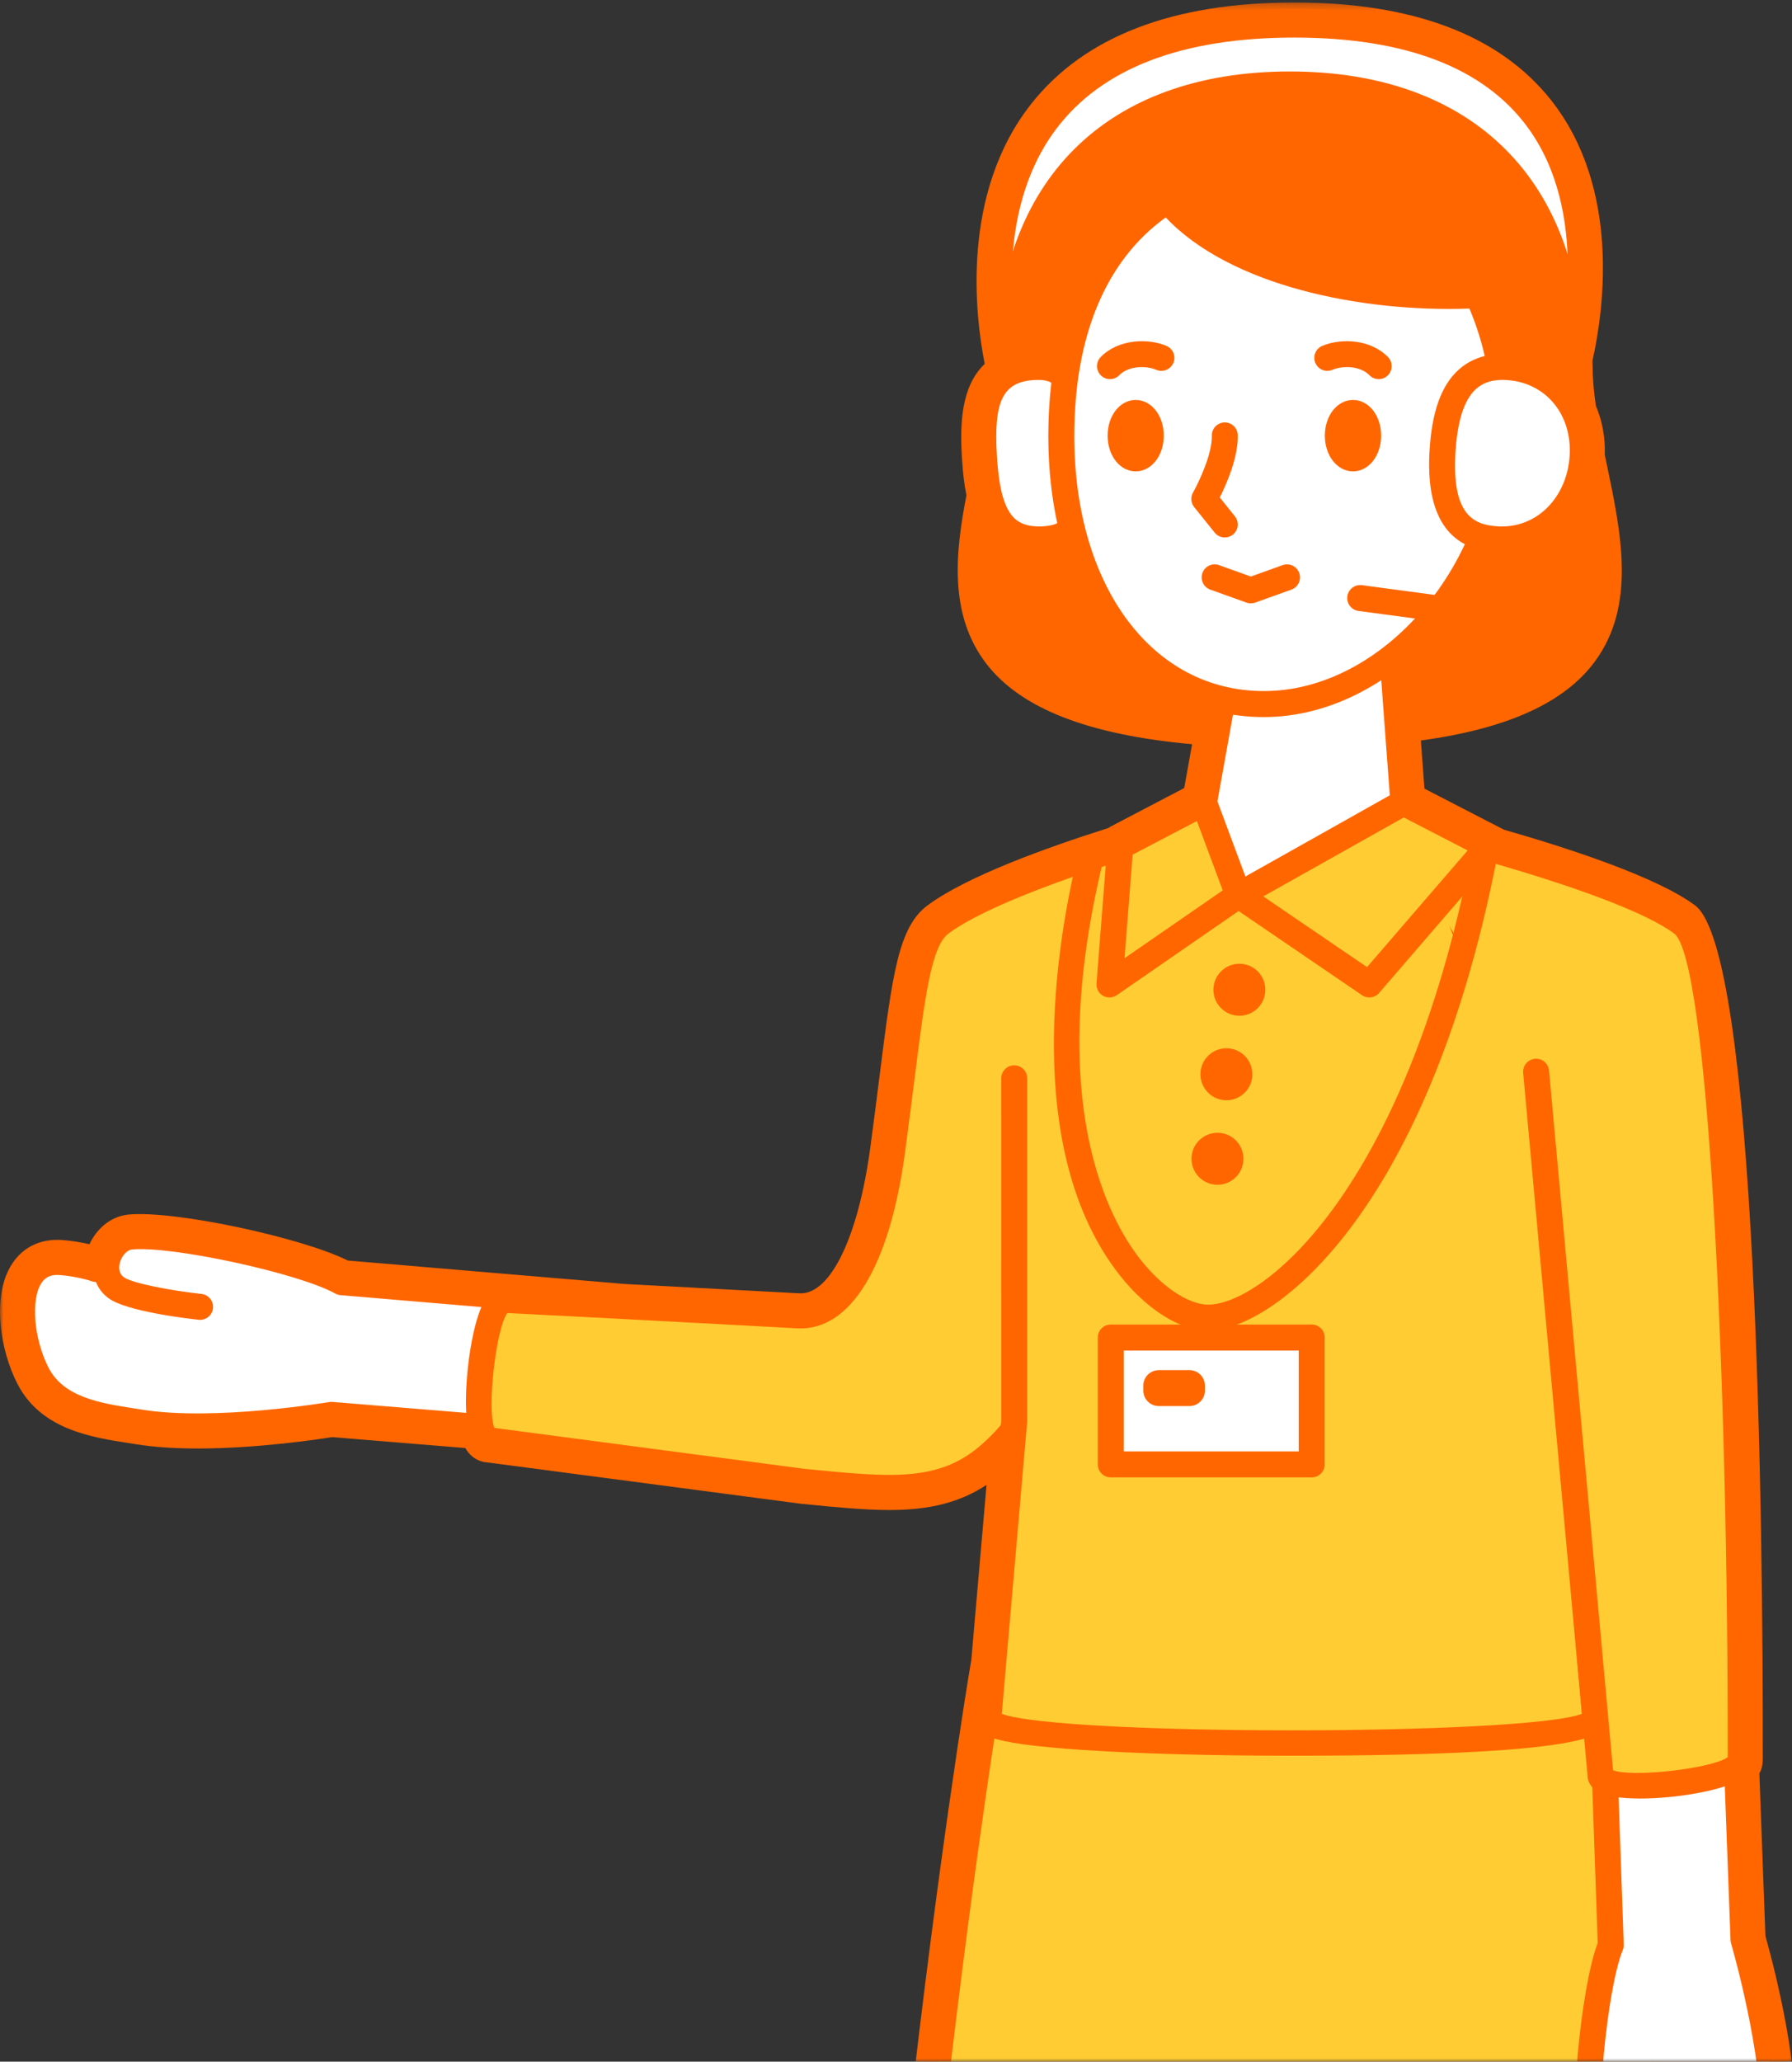 <?xml version="1.0" encoding="UTF-8"?>
<svg width="267px" height="307px" viewBox="0 0 267 307" version="1.1" xmlns="http://www.w3.org/2000/svg" xmlns:xlink="http://www.w3.org/1999/xlink">
    <rect x="0" y="0" width="267" height="307" fill="#333333" stroke="none"/>
    <!-- Generator: Sketch 43 (38999) - http://www.bohemiancoding.com/sketch -->
    <title>Page 1</title>
    <desc>Created with Sketch.</desc>
    <defs>
        <rect id="path-1" x="0" y="0" width="313" height="347"></rect>
        <polygon id="path-3" points="267.596 0.25 0 0.25 0 623.369 267.596 623.369 267.596 0.25"></polygon>
        <polygon id="path-5" points="0 623.489 267.596 623.489 267.596 0.369 0 0.369"></polygon>
    </defs>
    <g id="Page-2" stroke="none" stroke-width="1" fill="none" fill-rule="evenodd">
        <g id="Desktop-HD-Copy" transform="translate(-938, -5358)">
            <g id="Page-1" transform="translate(925, 5318)">
                <mask id="mask-2" fill="white">
                    <use xlink:href="#path-1"></use>
                </mask>
                <g id="Mask"></g>
                <g mask="url(#mask-2)">
                    <g transform="translate(13, 40)">
                        <path d="M185.613,579.069 C187.392,580.625 189.024,583.777 189.904,587.279 L203.449,576.856 L200.847,470.091 C198.238,470.124 195.614,470.138 192.988,470.138 C190.792,470.138 188.593,470.13 186.406,470.107 L185.613,579.069 Z M177.838,621.166 C172.22,621.166 167.336,620.147 163.318,618.136 C160.668,616.808 159.185,614.44 159.164,611.62 C150.381,614.862 141.722,616.57 134.026,616.57 C123.712,616.57 117.371,613.59 115.66,610.638 C112.558,605.279 116.309,598.486 121.414,594.814 C131.851,587.302 139.446,586.932 139.765,586.919 L140.173,586.903 L158.973,574.866 L156.422,469.025 C128.592,467.108 128.594,463.827 128.594,462.415 C128.594,358.518 146.533,250.404 146.715,249.325 L146.85,248.518 L146.935,248.518 L149.789,215.752 C149.18,216.374 148.542,216.972 147.875,217.541 C143.723,221.086 139.276,222.532 132.531,222.532 C128.815,222.532 124.51,222.102 119.527,221.607 C119.527,221.607 72.817,215.45 72.811,215.45 C71.974,215.45 71.305,214.767 70.893,213.421 L49.411,211.662 C48.228,211.855 38.641,213.373 29.465,213.373 C26.104,213.373 23.144,213.17 20.669,212.769 L19.476,212.581 C14.197,211.764 7.624,210.742 4.673,205.029 C2.328,200.486 1.295,193.491 3.631,189.65 C4.706,187.883 6.394,186.946 8.516,186.946 C8.701,186.946 8.891,186.953 9.086,186.967 C12.139,187.193 14.533,188.016 14.634,188.051 L14.905,188.148 C15.015,187.104 15.419,186.061 16.076,185.174 C16.941,184.009 18.113,183.294 19.373,183.171 C19.839,183.126 20.371,183.103 20.957,183.103 C28.725,183.103 45.488,186.93 51.179,189.983 L92.914,193.512 C99.343,193.851 107.859,194.304 118.926,194.904 L119.26,194.912 C125.212,194.91 129.959,186.069 131.963,171.261 C132.493,167.338 132.939,163.803 133.339,160.627 C135.132,146.442 136.029,139.324 139.589,136.679 C145.477,132.306 158.623,127.784 166.216,125.396 L166.471,125.187 L178.528,118.876 L180.353,108.705 C164.112,107.576 153.784,103.881 148.803,97.418 C143.623,90.701 144.737,82.041 146.367,73.725 C146.013,72.178 145.781,70.364 145.64,68.043 C145.315,62.765 145.551,57.571 149.285,55.101 C147.902,49.03 144.851,30.36 155.475,16.899 C162.917,7.473 175.488,2.691 192.837,2.691 C209.829,2.691 222.085,7.281 229.262,16.33 C239.192,28.848 236.572,46.403 234.938,53.508 L234.949,53.812 C234.961,54.026 234.969,54.241 234.969,54.46 C234.969,56.408 235.149,58.568 235.52,61.065 C236.465,63.141 236.899,65.501 236.775,67.903 L237.14,69.667 C239.182,79.432 241.294,89.529 235.818,97.049 C231.461,103.031 222.757,106.693 209.225,108.233 L210.018,118.903 L223.214,125.716 C231.821,128.176 245.594,132.538 251.169,136.679 C260.192,143.385 260.341,249.98 260.327,262.112 C260.325,262.577 260.145,263.01 259.792,263.407 L260.733,288.663 C261.211,290.311 265.693,306.081 265.245,317.106 L265.198,318.322 C265.011,323.665 264.777,330.315 259.461,333.925 C256.868,335.689 253.445,336.973 250.316,337.381 C254.826,382.734 257.111,424.798 257.111,462.415 C257.111,463.784 257.11,466.972 230.916,468.908 L230.088,581.005 C233.594,584.091 237.247,594.434 233.431,601.82 C231.208,606.123 227.068,607.262 221.829,608.706 C218.677,609.575 215.104,610.559 211.109,612.407 C198.542,618.219 187.346,621.166 177.838,621.166 Z" id="Fill-1" stroke="none" fill="#FF6600" fill-rule="evenodd"></path>
                        <g id="Group-5" stroke="none" stroke-width="1" fill="none" fill-rule="evenodd" transform="translate(0, 0.119)">
                            <mask id="mask-4" fill="white">
                                <use xlink:href="#path-3"></use>
                            </mask>
                            <g id="Clip-4"></g>
                            <path d="M187.941,577.991 C189.148,579.321 190.241,581.174 191.097,583.313 L201.1,575.614 L198.583,472.318 C195.299,472.349 191.994,472.351 188.709,472.33 L187.941,577.991 Z M188.516,591.159 L187.653,587.727 C186.89,584.684 185.488,581.925 184.088,580.698 L183.285,579.999 L184.103,467.641 L186.431,467.664 C191.211,467.713 196.042,467.707 200.818,467.649 L203.111,467.62 L205.797,577.862 L188.516,591.159 Z M72.823,213.008 C72.842,213.008 72.867,213.01 72.95,213.02 C72.91,213.014 72.867,213.01 72.823,213.008 L72.823,213.008 Z M161.461,608.178 L161.485,611.485 C161.498,613.438 162.519,615.018 164.356,615.939 C168.048,617.788 172.584,618.723 177.836,618.723 C187.007,618.723 197.875,615.85 210.136,610.178 C214.288,608.258 217.949,607.247 221.176,606.355 C226.733,604.825 229.692,603.882 231.372,600.632 C234.611,594.361 231.482,585.206 228.557,582.63 L227.76,581.929 L228.611,466.631 L230.746,466.474 C250.524,465.01 254.145,462.89 254.787,462.277 C254.783,424.638 252.504,382.7 248.006,337.492 L247.784,335.25 L250.017,334.96 C252.823,334.592 255.864,333.444 258.16,331.884 C262.499,328.937 262.7,323.195 262.88,318.129 L262.924,316.9 C263.357,306.273 259.003,290.91 258.504,289.193 L258.413,288.631 L257.438,262.442 L258.005,261.803 C258.075,194.071 254.617,142.19 249.785,138.424 C245.809,135.472 236.147,131.708 222.578,127.833 L222.15,127.662 L207.802,120.254 L206.747,106.057 L208.963,105.806 C221.816,104.344 229.986,100.991 233.942,95.561 C238.811,88.876 236.808,79.291 234.87,70.024 L234.443,67.964 L234.458,67.664 C234.563,65.637 234.199,63.647 233.408,61.91 L233.225,61.287 C232.838,58.677 232.648,56.405 232.648,54.341 C232.648,54.165 232.641,53.989 232.631,53.814 L232.608,53.168 L232.676,52.868 C234.211,46.198 236.769,29.412 227.447,17.657 C220.731,9.191 209.088,4.897 192.838,4.897 C176.233,4.897 164.277,9.379 157.294,18.222 C147.214,30.995 150.347,49.193 151.547,54.465 L151.903,56.033 L150.565,56.92 C147.796,58.751 147.676,63.223 147.955,67.78 C148.09,69.977 148.305,71.664 148.629,73.086 L148.74,73.569 L148.645,74.053 C147.123,81.814 146.023,89.894 150.64,95.88 C155.194,101.791 164.967,105.188 180.514,106.268 L183.096,106.448 L180.611,120.288 L166.911,127.494 C159.646,129.778 146.616,134.231 140.972,138.426 C138.209,140.478 137.242,148.125 135.643,160.792 C135.241,163.982 134.794,167.525 134.262,171.453 C132.056,187.761 126.587,197.116 119.259,197.118 L118.858,197.106 C107.734,196.504 99.22,196.051 92.79,195.712 L50.506,192.137 L50.083,191.91 C44.672,189.01 28.34,185.307 20.957,185.307 C20.454,185.307 19.998,185.324 19.598,185.363 C19.002,185.423 18.411,185.806 17.941,186.439 C17.538,186.981 17.279,187.634 17.212,188.276 L16.896,191.227 L13.841,190.116 C13.791,190.098 11.616,189.366 8.914,189.163 C8.788,189.155 8.649,189.151 8.516,189.151 C7.212,189.151 6.263,189.67 5.611,190.741 C3.788,193.742 4.718,199.938 6.735,203.843 C9.144,208.511 14.824,209.392 19.83,210.168 L21.029,210.356 C23.388,210.737 26.225,210.931 29.465,210.931 C38.558,210.931 47.99,209.421 49.036,209.248 L49.319,209.204 L72.651,211.115 L73.111,212.623 C73.173,212.824 73.233,212.965 73.277,213.058 C74.89,213.262 82.458,214.259 119.829,219.186 C124.713,219.669 128.942,220.09 132.531,220.09 C138.752,220.09 142.631,218.845 146.371,215.654 C146.984,215.13 147.572,214.58 148.131,214.009 L152.663,209.372 L149.063,250.722 L148.819,250.722 C146.905,262.529 130.917,364.212 130.915,462.282 C131.568,462.914 135.351,465.126 156.581,466.588 L158.69,466.733 L161.322,575.999 L140.891,589.082 L139.85,589.121 C139.568,589.133 132.611,589.496 122.768,596.582 C118.433,599.701 115.339,605.332 117.667,609.353 C118.779,611.272 124.054,614.127 134.026,614.127 C141.428,614.127 149.846,612.466 158.362,609.322 L161.461,608.178 Z M177.836,623.369 C171.857,623.369 166.622,622.268 162.279,620.094 C159.851,618.876 158.147,616.952 157.352,614.604 C149.217,617.337 141.204,618.774 134.026,618.774 C124.145,618.774 116.147,615.992 113.653,611.684 C109.865,605.143 114.126,597.076 120.061,592.807 C130.211,585.503 137.866,584.601 139.448,584.49 L156.621,573.496 L154.152,471.072 C128.417,469.143 126.272,465.953 126.272,462.296 C126.272,358.124 144.244,249.901 144.426,248.821 L144.721,247.061 L146.992,220.992 C143.037,223.596 138.545,224.736 132.531,224.736 C128.714,224.736 124.377,224.306 119.353,223.807 C119.228,223.791 75.095,217.974 72.62,217.648 C71.817,217.606 70.357,217.265 69.327,215.505 L49.504,213.881 C47.542,214.193 38.362,215.577 29.465,215.577 C25.977,215.577 22.893,215.364 20.3,214.944 L19.116,214.758 C13.627,213.908 6.106,212.741 2.612,205.979 C0.008,200.932 -1.215,193.031 1.647,188.323 C3.27,185.661 5.929,184.304 9.243,184.53 C10.832,184.647 12.25,184.908 13.327,185.16 C13.57,184.637 13.866,184.139 14.212,183.671 C15.475,181.971 17.225,180.93 19.145,180.74 C25.996,180.08 44.939,184.153 51.831,187.587 L93.107,191.08 C99.465,191.411 107.983,191.866 119.05,192.464 L119.326,192.472 C123.801,192.468 127.885,183.975 129.662,170.83 C130.194,166.915 130.636,163.388 131.037,160.217 C132.97,144.91 133.852,137.929 138.207,134.696 C143.996,130.394 155.929,126.092 165.091,123.196 L165.396,123.008 L176.446,117.226 L177.617,110.698 C162.14,109.306 152.1,105.378 146.966,98.72 C141.272,91.337 142.393,81.94 143.996,73.632 C143.673,72.07 143.459,70.283 143.325,68.067 C143.01,62.963 143.209,57.415 146.719,54.068 C145.298,46.922 143.097,28.717 153.655,15.34 C161.558,5.327 174.744,0.249 192.838,0.249 C210.573,0.249 223.44,5.135 231.08,14.767 C241.514,27.921 238.956,46.084 237.268,53.607 C237.28,53.828 237.291,54.083 237.291,54.341 C237.291,56.095 237.448,58.046 237.771,60.296 C238.734,62.541 239.194,65.05 239.105,67.594 L239.413,69.075 C241.559,79.336 243.775,89.945 237.693,98.298 C233.18,104.493 224.666,108.379 211.703,110.146 L212.234,117.315 L224.074,123.427 C234.014,126.276 246.935,130.522 252.552,134.696 C261.782,141.555 262.686,226.006 262.648,261.995 C262.644,262.688 262.47,263.356 262.139,263.964 L263.04,288.174 C263.831,290.949 268.006,306.175 267.563,317.082 L267.517,318.29 C267.322,323.85 267.053,331.458 260.764,335.729 C258.5,337.268 255.654,338.487 252.836,339.157 C257.212,383.765 259.432,425.184 259.432,462.296 C259.432,465.868 257.417,468.989 233.219,470.94 L232.416,579.929 C236.452,584.391 239.546,594.919 235.493,602.767 C232.801,607.975 228.002,609.297 222.444,610.827 C219.354,611.678 215.889,612.635 212.082,614.396 C199.205,620.351 187.684,623.369 177.836,623.369 L177.836,623.369 Z" id="Fill-3" fill="#FF6600" mask="url(#mask-4)"></path>
                        </g>
                        <path d="M204.427,577.324 L189.282,588.978 C188.515,584.773 186.592,581.097 184.819,579.666 C184.759,579.709 184.701,579.757 184.641,579.802 L185.448,469.128 C190.876,469.19 196.377,469.186 201.789,469.113 L204.427,577.324 Z M259.771,288.821 L258.81,263.013 C259.162,262.723 259.357,262.423 259.359,262.111 C259.359,262.111 259.487,144.066 250.594,137.457 C245.29,133.517 232.137,129.219 221.561,126.255 L221.741,126.046 L209.095,119.516 L208.192,107.372 C244.559,103.555 239.454,85.69 235.803,67.976 C235.948,65.56 235.5,63.299 234.583,61.345 C234.231,59.003 234.003,56.695 234.003,54.459 C234.003,54.107 233.974,53.766 233.966,53.416 C236.546,42.307 241.997,3.66 192.838,3.66 C140.284,3.66 148.551,47.835 150.324,55.299 C150.322,55.402 150.32,55.505 150.316,55.609 C146.644,57.586 146.261,62.381 146.606,67.984 C146.731,70.055 146.946,71.997 147.356,73.706 C144.105,90.204 143.664,105.483 181.497,107.81 L179.397,119.516 L166.919,126.046 L166.906,126.195 C157.409,129.161 145.505,133.488 140.166,137.457 C136.198,140.405 135.767,150.336 132.921,171.39 C130.713,187.715 125.374,196.224 118.873,195.869 C107.808,195.269 99.292,194.816 92.831,194.476 L50.894,190.929 C45.11,187.706 25.887,183.499 19.469,184.134 C17.164,184.362 15.449,187.189 15.917,189.545 L14.318,188.966 C14.318,188.966 11.978,188.153 9.014,187.932 C1.834,187.398 2.296,198.318 5.533,204.585 C8.474,210.279 15.482,210.952 20.825,211.814 C32.044,213.626 49.372,210.687 49.372,210.687 L71.659,212.515 C71.915,213.736 72.332,214.493 72.951,214.489 L119.625,220.646 C132.921,221.966 140.348,222.692 147.25,216.803 C148.7,215.566 149.935,214.261 151.007,212.904 L147.822,249.485 L147.667,249.485 C147.667,249.485 129.56,357.396 129.56,462.416 C129.56,465.144 141.18,467.043 157.369,468.12 L159.952,575.388 L139.319,588.599 C139.445,588.358 139.596,588.118 139.801,587.886 C139.801,587.886 132.298,588.173 121.978,595.599 C117.563,598.776 113.58,605.112 116.496,610.151 C119.213,614.842 135.926,619.606 160.257,610.173 C159.703,613.258 160.996,615.891 163.75,617.27 C169.116,619.955 183.145,624.274 210.702,611.528 C221.451,606.558 229.308,607.693 232.574,601.376 C236.267,594.226 232.52,584.206 229.294,581.602 C229.236,581.643 229.176,581.695 229.116,581.74 L229.954,468.007 C245.294,466.916 256.144,465.051 256.144,462.416 C256.144,418.184 252.955,373.474 249.26,336.517 C252.53,336.283 256.244,334.943 258.92,333.123 C264.219,329.524 264.054,322.478 264.277,317.065 C264.741,305.699 259.771,288.821 259.771,288.821 L259.771,288.821 Z" id="Fill-6" stroke="none" fill="#FF6600" fill-rule="evenodd"></path>
                        <path d="M186.971,578.494 C188.413,579.977 189.726,582.329 190.637,585.003 L202.077,576.2 L199.524,471.462 C195.655,471.499 191.712,471.509 187.75,471.474 L186.971,578.494 Z M187.683,593.137 L187,589.395 C186.501,586.654 185.478,584.267 184.476,582.774 L182.467,584.22 L182.32,579.785 L183.144,466.781 L185.474,466.806 C190.96,466.866 196.438,466.86 201.756,466.789 L204.053,466.758 L206.776,578.447 L187.683,593.137 Z M163.273,606.513 L162.541,610.584 C162.171,612.646 162.968,614.28 164.788,615.191 C170.606,618.105 184.188,621.234 209.731,609.42 C213.971,607.457 217.682,606.435 220.956,605.533 C226.209,604.087 229.019,603.196 230.514,600.308 C233.244,595.021 231.108,587.941 228.979,584.743 L226.892,586.309 L226.795,581.723 L227.65,465.844 L229.791,465.689 C248.358,464.369 252.829,462.472 253.823,461.85 C253.801,424.219 251.487,382.13 246.95,336.748 L246.712,334.371 L249.093,334.201 C251.885,333.999 255.232,332.824 257.617,331.202 C261.55,328.53 261.743,323.046 261.913,318.206 L261.958,316.969 C262.402,306.128 257.593,289.643 257.545,289.477 L257.452,288.907 L256.449,261.95 L257.04,261.462 C257.079,204.735 254.165,143.68 249.199,139.312 C245.162,136.315 235.12,132.467 220.936,128.492 L217.434,127.511 L218.072,126.763 L206.878,120.985 L205.71,105.296 L207.952,105.062 C221.037,103.687 229.284,100.433 233.163,95.109 C237.777,88.771 235.907,79.819 233.923,70.343 L233.469,68.145 L233.486,67.838 C233.604,65.886 233.258,63.981 232.482,62.334 L232.337,62.026 L232.289,61.689 C231.881,58.973 231.682,56.607 231.682,54.46 C231.682,54.294 231.674,54.131 231.666,53.967 L231.641,53.173 L231.707,52.89 C233.229,46.333 235.787,29.847 226.689,18.378 C220.165,10.155 208.775,5.983 192.838,5.983 C176.542,5.983 164.842,10.342 158.054,18.942 C147.829,31.895 151.7,51.053 152.582,54.762 L152.648,55.047 L152.586,57.023 L151.414,57.655 C149.272,58.81 148.548,61.761 148.92,67.843 C149.059,70.072 149.277,71.764 149.614,73.165 L149.732,73.659 L149.633,74.156 C147.796,83.476 147.452,90.279 151.404,95.409 C155.885,101.217 165.774,104.516 181.638,105.489 L184.242,105.65 L181.479,121.047 L169.119,127.517 L169.092,127.799 L167.595,128.413 C155.135,132.304 145.642,136.281 141.548,139.322 C139.116,141.13 138.17,148.624 136.6,161.039 C136.2,164.224 135.751,167.77 135.219,171.702 C132.884,188.975 126.974,198.641 118.746,198.19 C107.684,197.59 99.17,197.137 92.709,196.796 L50.201,193.203 L49.764,192.961 C44.361,189.946 25.536,185.862 19.697,186.446 C19.379,186.477 19.014,186.737 18.714,187.137 C18.279,187.724 18.072,188.495 18.192,189.093 L18.991,193.131 L13.526,191.149 C13.526,191.149 11.432,190.442 8.843,190.248 C7.429,190.158 6.872,190.702 6.505,191.259 C4.966,193.592 5.486,199.433 7.594,203.519 C9.777,207.745 15.197,208.588 19.981,209.331 L21.195,209.521 C31.906,211.246 48.816,208.425 48.986,208.396 L49.272,208.349 L73.575,210.34 L73.931,212.039 C73.95,212.13 73.97,212.212 73.987,212.283 L119.928,218.343 C132.986,219.638 139.58,220.294 145.745,215.036 C147.03,213.937 148.158,212.767 149.187,211.462 L153.992,205.37 L149.948,251.809 L149.641,251.809 C147.237,266.813 131.942,366.06 131.882,461.85 C132.905,462.491 137.602,464.477 157.523,465.801 L159.636,465.941 L162.303,576.639 L133.259,595.236 L135.345,591.217 C132.392,592.166 128.194,593.987 123.333,597.487 C119.966,599.909 116.242,605.078 118.505,608.987 C120.444,612.334 135.958,617.102 159.42,608.005 L163.273,606.513 Z M177.826,622.488 C170.687,622.488 165.774,620.881 162.711,619.348 C160.212,618.095 158.573,615.985 158.02,613.469 C135.324,621.373 118.023,617.414 114.49,611.316 C110.986,605.268 115.037,597.733 120.624,593.712 C131.389,585.965 139.379,585.578 139.713,585.564 L139.754,585.562 L157.602,574.136 L155.102,470.291 C129.436,468.434 127.239,465.387 127.239,462.415 C127.239,358.406 145.197,250.181 145.379,249.101 L145.681,247.297 L148.14,219.08 C140.649,225.07 132.561,224.267 119.396,222.958 L72.757,216.808 C71.93,216.757 70.738,216.364 69.944,214.705 L49.47,213.027 C47.051,213.418 31.25,215.847 20.455,214.107 L19.267,213.921 C13.981,213.1 6.739,211.977 3.471,205.653 C0.876,200.625 -0.149,192.908 2.634,188.696 C4.082,186.502 6.414,185.409 9.187,185.618 C11.138,185.761 12.844,186.139 13.913,186.425 C14.16,185.697 14.522,184.996 14.99,184.367 C16.086,182.888 17.597,181.986 19.242,181.823 C25.933,181.157 44.804,185.186 51.564,188.655 L93.026,192.161 C99.415,192.496 107.933,192.951 118.998,193.549 C124.255,193.805 128.707,185.227 130.619,171.079 C131.151,167.161 131.596,163.629 131.996,160.454 C133.895,145.436 134.759,138.58 138.783,135.591 C144.754,131.154 157.809,126.628 165.524,124.194 L165.843,123.987 L177.314,117.984 L178.757,109.944 C162.966,108.661 152.803,104.825 147.732,98.247 C142.272,91.164 143.397,81.927 144.985,73.742 C144.65,72.186 144.428,70.383 144.288,68.126 C143.977,63.036 144.192,57.558 147.775,54.54 C146.305,47.549 143.888,29.396 154.413,16.061 C162.123,6.29 175.054,1.336 192.838,1.336 C210.262,1.336 222.874,6.099 230.324,15.49 C240.536,28.362 237.976,46.227 236.298,53.636 L236.301,53.748 C236.313,53.982 236.323,54.22 236.323,54.46 C236.323,56.292 236.489,58.332 236.829,60.68 C237.788,62.858 238.239,65.305 238.135,67.795 L238.467,69.388 C240.569,79.445 242.743,89.841 236.912,97.846 C232.463,103.954 223.868,107.751 210.672,109.423 L211.312,118.046 L223.715,124.45 C233.894,127.358 246.494,131.52 251.976,135.591 C261.099,142.373 261.71,234.148 261.681,262.112 C261.677,262.585 261.569,263.2 261.163,263.835 L262.08,288.449 C262.756,290.807 267.041,306.224 266.597,317.16 L266.55,318.369 C266.365,323.719 266.105,331.051 260.223,335.047 C257.818,336.682 254.745,337.927 251.79,338.512 C256.22,383.426 258.465,425.102 258.465,462.415 C258.465,465.312 256.398,468.289 232.258,470.165 L231.446,580.426 C235.447,584.499 238.475,595.009 234.633,602.443 C232.138,607.272 227.528,608.542 222.187,610.013 C219.086,610.869 215.57,611.837 211.674,613.637 C197.1,620.38 186.002,622.486 177.826,622.488 L177.826,622.488 Z" id="Fill-8" stroke="none" fill="#FF6600" fill-rule="evenodd"></path>
                        <path d="M29.813,194.605 C29.813,194.605 19.758,193.511 17.337,191.768 C14.276,189.563 16.335,184.445 19.468,184.135 C25.888,183.5 45.11,187.707 50.892,190.93 L100.192,195.098 L97.053,214.593 L49.372,210.688 C49.372,210.688 32.042,213.625 20.825,211.815 C15.482,210.952 8.475,210.28 5.532,204.584 C2.296,198.318 1.834,187.397 9.014,187.933 C11.977,188.152 14.316,188.963 14.316,188.963" id="Fill-26" stroke="none" fill="#FFFFFF" fill-rule="evenodd"></path>
                        <path d="M49.373,208.752 C49.425,208.752 49.479,208.754 49.531,208.758 L95.429,212.517 L97.951,196.852 L50.73,192.858 C50.457,192.835 50.193,192.753 49.953,192.622 C44.507,189.584 25.501,185.478 19.659,186.061 C18.929,186.132 18.142,186.994 17.865,188.018 C17.718,188.564 17.6,189.576 18.466,190.198 C19.702,191.086 25.428,192.178 30.022,192.68 C31.084,192.796 31.85,193.752 31.735,194.815 C31.617,195.878 30.674,196.637 29.603,196.53 C27.839,196.337 18.905,195.282 16.21,193.342 C15.326,192.707 14.68,191.863 14.297,190.899 C14.096,190.897 13.889,190.864 13.686,190.794 C13.665,190.786 11.524,190.06 8.871,189.863 C7.632,189.774 6.785,190.134 6.182,191.046 C4.548,193.52 5.047,199.432 7.251,203.697 C9.525,208.099 15.048,208.955 19.921,209.712 L21.133,209.904 C31.906,211.646 48.88,208.808 49.05,208.779 C49.158,208.761 49.264,208.752 49.373,208.752 M97.056,216.53 C97.003,216.53 96.949,216.528 96.895,216.525 L49.454,212.637 C47.215,213.001 31.327,215.473 20.516,213.725 L19.327,213.539 C13.831,212.686 6.992,211.623 3.813,205.474 C1.27,200.547 0.253,193.003 2.954,188.91 C4.321,186.839 6.512,185.788 9.158,186.003 C11.316,186.161 13.166,186.609 14.164,186.893 C14.903,184.314 16.943,182.439 19.279,182.208 C25.987,181.542 44.811,185.579 51.453,189.032 L100.355,193.169 C100.892,193.216 101.383,193.481 101.716,193.905 C102.047,194.331 102.186,194.875 102.103,195.405 L98.964,214.902 C98.81,215.847 97.997,216.53 97.056,216.53" id="Fill-28" stroke="none" fill="#FF6600" fill-rule="evenodd"></path>
                        <path d="M229.641,174.54 L158.02,178.95 L155.387,202.392 C154.855,207.811 152.123,212.643 147.248,216.803 C140.348,222.693 132.919,221.967 119.623,220.644 L72.951,214.49 C69.705,214.511 71.899,193.59 75.146,193.566 C75.146,193.566 85.424,194.056 118.873,195.87 C125.374,196.223 130.713,187.716 132.919,171.39 C135.767,150.337 136.199,140.406 140.167,137.457 C149.058,130.848 176.166,123.236 180.024,122.593 L184.083,132.112 L211.671,126.353" id="Fill-30" stroke="none" fill="#FFCC33" fill-rule="evenodd"></path>
                        <path d="M72.941,212.554 L72.938,212.554 L72.941,212.554 Z M132.515,223.495 C128.732,223.495 124.455,223.071 119.433,222.572 L72.793,216.422 C71.915,216.373 70.524,215.876 69.879,213.394 C69.588,212.277 69.434,210.782 69.422,208.947 C69.399,205.706 69.828,201.707 70.542,198.51 C71.601,193.767 73.017,191.645 75.132,191.63 C75.339,191.638 85.905,192.143 118.977,193.938 C124.428,194.168 129.061,185.499 131.003,171.132 C131.534,167.212 131.979,163.679 132.379,160.506 C134.263,145.597 135.123,138.793 139.014,135.902 C148.189,129.082 175.768,121.34 179.707,120.684 C180.594,120.535 181.455,121.015 181.803,121.834 L185.239,129.893 L211.276,124.459 C212.311,124.23 213.345,124.912 213.564,125.959 C213.782,127.007 213.111,128.031 212.065,128.248 L184.479,134.007 C183.568,134.197 182.667,133.718 182.305,132.872 L178.867,124.811 C171.838,126.453 148.949,133.341 141.317,139.011 C138.753,140.918 137.798,148.474 136.218,160.992 C135.816,164.177 135.367,167.719 134.837,171.649 C132.53,188.705 126.665,198.235 118.766,197.802 C89.751,196.23 78.074,195.649 75.581,195.525 C73.879,197.883 72.543,209.81 73.653,212.629 L119.876,218.725 C132.642,219.993 139.706,220.692 145.993,215.332 C150.471,211.51 152.983,207.094 153.462,202.202 L156.098,178.735 C156.204,177.8 156.964,177.076 157.902,177.019 L229.522,172.608 C230.625,172.573 231.506,173.355 231.57,174.421 C231.636,175.488 230.824,176.406 229.76,176.472 L159.759,180.783 L157.309,202.607 C156.73,208.502 153.768,213.783 148.501,218.276 C143.784,222.305 138.842,223.495 132.515,223.495 L132.515,223.495 Z" id="Fill-32" stroke="none" fill="#FF6600" fill-rule="evenodd"></path>
                        <path d="M256.144,462.416 C256.144,471.424 129.56,471.424 129.56,462.416 C129.56,357.397 147.668,249.486 147.668,249.486 L238.132,249.486 C238.132,249.486 256.144,357.31 256.144,462.416" id="Fill-34" stroke="none" fill="#FFCC33" fill-rule="evenodd"></path>
                        <path d="M131.494,462.071 C134.435,464.635 157.835,467.236 192.852,467.236 C227.87,467.236 251.269,464.635 254.21,462.071 C254.174,365.372 238.702,265.27 236.486,251.421 L149.311,251.421 C147.086,265.27 131.531,365.459 131.494,462.071 M192.852,471.108 C176.213,471.108 160.695,470.504 149.157,469.411 C129.29,467.525 127.627,464.811 127.627,462.416 C127.627,358.439 145.579,250.246 145.761,249.163 C145.918,248.232 146.724,247.549 147.668,247.549 L238.13,247.549 C239.075,247.549 239.882,248.234 240.038,249.165 C240.22,250.246 258.078,358.354 258.078,462.416 C258.078,464.565 258.078,471.108 192.852,471.108" id="Fill-36" stroke="none" fill="#FF6600" fill-rule="evenodd"></path>
                        <path d="M233.842,135.409 L233.842,211.656 L237.71,256.061 C237.71,260.654 147.248,260.654 147.248,256.061 L151.115,211.656 L151.115,160.576" id="Fill-38" stroke="none" fill="#FFCC33" fill-rule="evenodd"></path>
                        <path d="M192.478,261.443 C180.587,261.443 169.496,261.136 161.252,260.578 C146.386,259.569 145.313,258.199 145.313,256.061 L149.188,211.487 L149.18,160.575 C149.18,159.507 150.046,158.64 151.114,158.64 C152.183,158.64 153.048,159.507 153.048,160.575 L153.048,211.655 L149.261,255.212 C158.089,258.479 226.911,258.481 235.703,255.21 L231.917,211.823 L231.909,135.408 C231.909,134.34 232.774,133.472 233.843,133.472 C234.911,133.472 235.777,134.34 235.777,135.408 L235.777,211.655 L239.636,255.893 C239.644,257.941 239.644,261.443 192.478,261.443" id="Fill-40" stroke="none" fill="#FF6600" fill-rule="evenodd"></path>
                        <path d="M246.143,310.173 C246.143,310.173 246.25,320.297 244.809,322.909 C242.985,326.216 237.664,324.775 236.985,321.697 C235.593,315.392 237.484,295.781 239.996,289.652 L238.283,240.15 L257.991,240.957 L259.772,288.821 C259.772,288.821 264.741,305.699 264.277,317.066 C264.055,322.477 264.219,329.524 258.919,333.123 C253.091,337.086 242.314,338.842 241.992,331.64 C241.858,328.668 242.386,326.245 242.386,326.245" id="Fill-42" stroke="none" fill="#FFFFFF" fill-rule="evenodd"></path>
                        <path d="M244.308,326.032 C244.331,326.234 244.321,326.443 244.275,326.652 C244.269,326.675 243.803,328.894 243.923,331.554 C243.979,332.816 244.439,333.596 245.414,334.086 C248.065,335.418 253.868,334.218 257.834,331.523 C261.929,328.739 262.127,323.152 262.301,318.219 L262.345,316.986 C262.792,306.067 257.965,289.532 257.917,289.37 C257.873,289.213 257.845,289.052 257.84,288.892 L256.124,242.818 L240.288,242.17 L241.929,289.587 C241.937,289.86 241.891,290.133 241.784,290.388 C239.421,296.157 237.596,315.503 238.872,321.28 C239.031,321.998 239.978,322.679 241.026,322.83 C241.591,322.912 242.6,322.908 243.115,321.973 C243.853,320.639 244.257,314.818 244.209,310.193 C244.197,309.124 245.056,308.247 246.121,308.237 L246.143,308.237 C247.202,308.237 248.065,309.089 248.076,310.152 C248.096,311.929 248.107,320.935 246.5,323.845 C245.976,324.797 245.218,325.539 244.308,326.032 M248.266,338.496 C246.574,338.496 244.994,338.208 243.681,337.547 C241.463,336.434 240.177,334.369 240.059,331.726 C239.963,329.562 240.187,327.67 240.349,326.642 C237.706,326.216 235.602,324.408 235.096,322.116 C233.684,315.712 235.471,296.211 238.05,289.319 L236.351,240.216 C236.331,239.68 236.536,239.158 236.919,238.778 C237.3,238.397 237.814,238.162 238.362,238.217 L258.07,239.024 C259.079,239.065 259.886,239.876 259.922,240.886 L261.695,288.508 C262.324,290.694 266.657,306.195 266.209,317.145 L266.164,318.355 C265.969,323.917 265.725,330.839 260.005,334.725 C256.795,336.907 252.224,338.496 248.266,338.496" id="Fill-44" stroke="none" fill="#FF6600" fill-rule="evenodd"></path>
                        <path d="M206.869,122.593 C210.726,123.236 241.7,130.848 250.593,137.457 C259.486,144.067 259.361,262.11 259.361,262.11 C259.338,265.361 238.436,267.558 238.461,264.307 L228.872,159.591" id="Fill-46" stroke="none" fill="#FFCC33" fill-rule="evenodd"></path>
                        <path d="M240.376,264.009 L240.388,264.131 C240.39,264.09 240.384,264.05 240.376,264.009 M244.367,267.819 C241.631,267.819 239.284,267.513 238.063,266.793 C237.079,266.216 236.52,265.304 236.528,264.292 L226.947,159.767 C226.85,158.702 227.631,157.761 228.697,157.662 C229.749,157.556 230.7,158.351 230.799,159.416 L240.339,263.612 C243.199,264.708 255.136,263.364 257.425,261.655 C257.472,204.247 254.506,142.775 249.441,139.012 C241.273,132.942 211.274,125.29 206.552,124.502 C205.498,124.327 204.786,123.33 204.962,122.275 C205.136,121.22 206.14,120.498 207.186,120.684 C210.932,121.307 242.381,128.943 251.746,135.902 C260.956,142.746 261.314,242.237 261.293,262.114 C261.287,262.933 260.92,264.104 259.193,265.085 C256.418,266.663 249.669,267.819 244.367,267.819" id="Fill-48" stroke="none" fill="#FF6600" fill-rule="evenodd"></path>
                        <path d="M188.529,147.384 C188.529,149.521 186.796,151.256 184.662,151.256 C182.527,151.256 180.794,149.521 180.794,147.384 C180.794,145.247 182.527,143.512 184.662,143.512 C186.796,143.512 188.529,145.247 188.529,147.384" id="Fill-50" stroke="none" fill="#FF6600" fill-rule="evenodd"></path>
                        <path d="M186.595,159.968 C186.595,162.105 184.863,163.839 182.728,163.839 C180.593,163.839 178.86,162.105 178.86,159.968 C178.86,157.83 180.593,156.096 182.728,156.096 C184.863,156.096 186.595,157.83 186.595,159.968" id="Fill-52" stroke="none" fill="#FF6600" fill-rule="evenodd"></path>
                        <path d="M185.264,172.551 C185.264,174.688 183.531,176.423 181.396,176.423 C179.262,176.423 177.529,174.688 177.529,172.551 C177.529,170.414 179.262,168.679 181.396,168.679 C183.531,168.679 185.264,170.414 185.264,172.551" id="Fill-54" stroke="none" fill="#FF6600" fill-rule="evenodd"></path>
                        <polygon id="Fill-56" stroke="none" fill="#FFCC33" fill-rule="evenodd" points="184.537 133.313 165.304 146.589 166.917 126.045 179.397 119.515"></polygon>
                        <path d="M168.759,127.265 L167.549,142.688 L182.199,132.575 L178.351,122.247 L168.759,127.265 Z M165.304,148.525 C164.971,148.525 164.637,148.44 164.339,148.268 C163.691,147.894 163.318,147.184 163.376,146.438 L164.989,125.894 C165.041,125.228 165.43,124.64 166.021,124.328 L178.501,117.798 C178.994,117.545 179.571,117.508 180.089,117.707 C180.607,117.907 181.015,118.319 181.207,118.838 L186.348,132.635 C186.658,133.468 186.364,134.405 185.635,134.906 L166.4,148.185 C166.072,148.411 165.689,148.525 165.304,148.525 L165.304,148.525 Z" id="Fill-58" stroke="none" fill="#FF6600" fill-rule="evenodd"></path>
                        <polygon id="Fill-60" stroke="none" fill="#FFCC33" fill-rule="evenodd" points="184.537 133.313 204.019 146.589 221.741 126.045 209.095 119.515"></polygon>
                        <path d="M188.206,133.471 L203.683,144.018 L218.675,126.64 L209.132,121.715 L188.206,133.471 Z M204.018,148.525 C203.641,148.525 203.262,148.417 202.931,148.19 L183.449,134.912 C182.896,134.536 182.577,133.899 182.606,133.229 C182.633,132.56 183.008,131.954 183.59,131.625 L208.148,117.827 C208.715,117.512 209.407,117.498 209.981,117.794 L222.628,124.324 C223.154,124.597 223.529,125.095 223.639,125.677 C223.753,126.258 223.593,126.862 223.206,127.309 L205.484,147.855 C205.103,148.295 204.563,148.525 204.018,148.525 L204.018,148.525 Z" id="Fill-62" stroke="none" fill="#FF6600" fill-rule="evenodd"></path>
                        <path d="M179.976,198.149 C175.881,198.149 170.851,194.994 166.854,189.916 C152.131,171.213 157.505,140.178 160.498,127.701 C160.748,126.659 161.79,126.019 162.83,126.27 C163.869,126.52 164.509,127.565 164.259,128.605 C155.666,164.406 165.336,181.733 169.89,187.519 C173.818,192.508 177.778,194.278 179.976,194.278 C188.098,194.278 209.233,177.489 219.13,127.606 C219.335,126.557 220.365,125.864 221.402,126.082 C222.45,126.291 223.131,127.31 222.922,128.357 C212.462,181.09 189.471,198.149 179.976,198.149" id="Fill-64" stroke="none" fill="#FF6600" fill-rule="evenodd"></path>
                        <mask id="mask-6" fill="white">
                            <use xlink:href="#path-5"></use>
                        </mask>
                        <g id="Clip-67" stroke="none" fill="none"></g>
                        <polygon id="Fill-66" stroke="none" fill="#FFFFFF" fill-rule="evenodd" mask="url(#mask-6)" points="165.503 218.06 195.441 218.06 195.441 199.172 165.503 199.172"></polygon>
                        <path d="M167.435,216.125 L193.505,216.125 L193.505,201.108 L167.435,201.108 L167.435,216.125 Z M195.441,219.996 L165.501,219.996 C164.434,219.996 163.567,219.131 163.567,218.06 L163.567,199.172 C163.567,198.103 164.434,197.236 165.501,197.236 L195.441,197.236 C196.51,197.236 197.374,198.103 197.374,199.172 L197.374,218.06 C197.374,219.131 196.51,219.996 195.441,219.996 L195.441,219.996 Z" id="Fill-68" stroke="none" fill="#FF6600" fill-rule="evenodd" mask="url(#mask-6)"></path>
                        <path d="M177.225,209.377 L172.656,209.377 C171.383,209.377 170.351,208.346 170.351,207.072 L170.351,206.334 C170.351,205.062 171.383,204.027 172.656,204.027 L177.225,204.027 C178.497,204.027 179.528,205.062 179.528,206.334 L179.528,207.072 C179.528,208.346 178.497,209.377 177.225,209.377" id="Fill-69" stroke="none" fill="#FF6600" fill-rule="evenodd" mask="url(#mask-6)"></path>
                        <path d="M233.181,56.392 C233.181,56.392 250.239,3.661 192.839,3.661 C135.437,3.661 150.599,56.392 150.599,56.392 L233.181,56.392 Z" id="Fill-70" stroke="none" fill="#FFFFFF" fill-rule="evenodd" mask="url(#mask-6)"></path>
                        <path d="M152.113,54.456 L231.718,54.456 C233.023,49.455 236.774,31.554 227.659,19.026 C221.177,10.115 209.461,5.597 192.839,5.597 C176.091,5.597 164.154,10.183 157.352,19.229 C147.942,31.745 150.978,49.401 152.113,54.456 M233.182,58.327 L150.599,58.327 C149.737,58.327 148.979,57.756 148.741,56.926 C148.463,55.962 142.083,33.098 154.262,16.9 C161.832,6.83 174.811,1.725 192.839,1.725 C210.778,1.725 223.548,6.785 230.797,16.763 C242.587,32.992 235.336,56.016 235.021,56.988 C234.761,57.787 234.019,58.327 233.182,58.327" id="Fill-71" stroke="none" fill="#FF6600" fill-rule="evenodd" mask="url(#mask-6)"></path>
                        <path d="M234.003,54.459 C234.003,77.59 258.265,108.119 192.169,108.119 C126.076,108.119 150.336,77.59 150.336,54.459 C150.336,31.329 162.491,12.577 192.169,12.577 C221.85,12.577 234.003,31.329 234.003,54.459" id="Fill-72" stroke="none" fill="#FF6600" fill-rule="evenodd" mask="url(#mask-6)"></path>
                        <path d="M192.17,14.514 C166.813,14.514 152.27,29.074 152.27,54.46 C152.27,59.584 151.135,65.016 150.036,70.27 C147.977,80.119 146.034,89.419 151.318,95.935 C156.916,102.831 170.278,106.184 192.17,106.184 C214.061,106.184 227.423,102.831 233.021,95.935 C238.306,89.419 236.362,80.119 234.303,70.27 C233.205,65.016 232.07,59.584 232.07,54.46 C232.07,29.074 217.526,14.514 192.17,14.514 M192.17,110.056 C168.718,110.056 154.784,106.345 148.317,98.374 C141.868,90.429 144.098,79.778 146.25,69.479 C147.31,64.416 148.402,59.183 148.402,54.46 C148.402,27.022 164.763,10.642 192.17,10.642 C219.576,10.642 235.937,27.022 235.937,54.46 C235.937,59.183 237.029,64.416 238.089,69.479 C240.241,79.778 242.471,90.429 236.022,98.374 C229.556,106.345 215.622,110.056 192.17,110.056" id="Fill-73" stroke="none" fill="#FF6600" fill-rule="evenodd" mask="url(#mask-6)"></path>
                        <polygon id="Fill-74" stroke="none" fill="#FFFFFF" fill-rule="evenodd" mask="url(#mask-6)" points="209.095 119.515 184.537 133.313 179.397 119.515 185.061 87.933 206.74 87.845"></polygon>
                        <path d="M181.393,119.336 L185.56,130.518 L207.074,118.43 L204.947,89.788 L186.679,89.861 L181.393,119.336 Z M184.537,135.249 C184.312,135.249 184.088,135.209 183.872,135.129 C183.342,134.938 182.922,134.519 182.725,133.989 L177.585,120.192 C177.463,119.866 177.432,119.516 177.492,119.173 L183.158,87.59 C183.322,86.671 184.121,85.999 185.055,85.995 L206.732,85.908 L206.739,85.908 C207.753,85.908 208.592,86.69 208.667,87.701 L211.023,119.373 C211.081,120.122 210.696,120.834 210.04,121.204 L185.482,135.001 C185.19,135.166 184.866,135.249 184.537,135.249 L184.537,135.249 Z" id="Fill-75" stroke="none" fill="#FF6600" fill-rule="evenodd" mask="url(#mask-6)"></path>
                        <path d="M159.742,67.177 C160.176,74.259 162.589,79.875 155.517,80.309 C148.446,80.744 147.04,75.068 146.605,67.984 C146.17,60.903 146.876,55.095 153.945,54.659 C161.017,54.226 159.307,60.094 159.742,67.177" id="Fill-76" stroke="none" fill="#FFFFFF" fill-rule="evenodd" mask="url(#mask-6)"></path>
                        <path d="M154.665,56.573 C154.475,56.573 154.274,56.579 154.063,56.592 C149.43,56.877 148.036,59.723 148.535,67.865 C148.699,70.548 149.043,73.898 150.25,76.002 C150.942,77.212 152.128,78.563 155.399,78.377 C156.743,78.294 157.633,78.002 158.043,77.508 C158.843,76.546 158.54,74.035 158.219,71.375 C158.064,70.092 157.9,68.721 157.813,67.294 C157.726,65.869 157.72,64.491 157.718,63.2 C157.712,60.518 157.706,57.986 156.796,57.13 C156.399,56.761 155.684,56.573 154.665,56.573 M154.777,82.267 C151.196,82.267 148.548,80.813 146.895,77.93 C145.298,75.146 144.876,71.4 144.675,68.103 C144.381,63.312 143.77,53.346 153.825,52.728 C156.322,52.581 158.147,53.092 159.443,54.306 C161.57,56.308 161.578,59.498 161.585,63.19 C161.587,64.41 161.589,65.712 161.672,67.058 L161.672,67.06 C161.756,68.405 161.912,69.699 162.057,70.91 C162.502,74.575 162.883,77.742 161.015,79.986 C159.878,81.351 158.12,82.089 155.637,82.241 C155.345,82.261 155.057,82.267 154.777,82.267" id="Fill-77" stroke="none" fill="#FF6600" fill-rule="evenodd" mask="url(#mask-6)"></path>
                        <path d="M224.276,62.986 C224.276,85.034 207.101,104.843 188.301,104.843 C169.504,104.843 158.13,86.985 158.13,64.939 C158.13,49.035 163.401,36.58 174.011,29.819 C182.481,40.18 202.564,44.871 220.167,43.957 C222.787,49.614 224.276,56.096 224.276,62.986" id="Fill-78" stroke="none" fill="#FFFFFF" fill-rule="evenodd" mask="url(#mask-6)"></path>
                        <path d="M173.686,32.378 C164.766,38.807 160.063,50.02 160.063,64.938 C160.063,87.294 171.675,102.908 188.303,102.908 C206.116,102.908 222.342,83.879 222.342,62.987 C222.342,57.065 221.168,51.203 218.935,45.949 C202.831,46.525 183.316,42.568 173.686,32.378 M188.303,106.779 C169.397,106.779 156.196,89.573 156.196,64.938 C156.196,47.888 161.997,35.179 172.973,28.186 C173.802,27.658 174.887,27.836 175.506,28.593 C182.777,37.487 201.123,43.014 220.066,42.022 C220.884,41.978 221.588,42.425 221.92,43.143 C224.728,49.197 226.209,56.058 226.209,62.987 C226.209,85.904 208.141,106.779 188.303,106.779" id="Fill-79" stroke="none" fill="#FF6600" fill-rule="evenodd" mask="url(#mask-6)"></path>
                        <path d="M169.213,59.558 C166.867,59.558 165.03,61.893 165.03,64.872 C165.03,67.854 166.867,70.19 169.213,70.19 C171.56,70.19 173.397,67.854 173.397,64.872 C173.397,61.893 171.56,59.558 169.213,59.558" id="Fill-80" stroke="none" fill="#FF6600" fill-rule="evenodd" mask="url(#mask-6)"></path>
                        <path d="M201.591,59.556 C199.239,59.556 197.398,61.891 197.398,64.87 C197.398,67.854 199.239,70.19 201.591,70.19 C203.942,70.19 205.783,67.854 205.783,64.87 C205.783,61.891 203.942,59.556 201.591,59.556" id="Fill-81" stroke="none" fill="#FF6600" fill-rule="evenodd" mask="url(#mask-6)"></path>
                        <path d="M165.383,54.52 C167.398,52.45 170.898,52.385 173.042,53.289" id="Fill-82" stroke="none" fill="#FFFFFF" fill-rule="evenodd" mask="url(#mask-6)"></path>
                        <path d="M165.383,56.456 C164.896,56.456 164.408,56.272 164.033,55.906 C163.267,55.161 163.252,53.933 163.998,53.169 C166.595,50.503 170.983,50.321 173.793,51.504 C174.775,51.918 175.239,53.054 174.825,54.04 C174.409,55.029 173.274,55.484 172.292,55.074 C170.675,54.39 168.1,54.501 166.767,55.871 C166.39,56.26 165.886,56.456 165.383,56.456" id="Fill-83" stroke="none" fill="#FF6600" fill-rule="evenodd" mask="url(#mask-6)"></path>
                        <path d="M205.42,54.52 C203.405,52.45 199.905,52.385 197.761,53.289" id="Fill-84" stroke="none" fill="#FFFFFF" fill-rule="evenodd" mask="url(#mask-6)"></path>
                        <path d="M205.42,56.456 C204.918,56.456 204.413,56.26 204.036,55.871 C202.705,54.501 200.134,54.39 198.511,55.074 C197.529,55.484 196.394,55.029 195.978,54.04 C195.564,53.054 196.028,51.918 197.011,51.504 C199.82,50.323 204.208,50.503 206.805,53.169 C207.551,53.933 207.536,55.161 206.77,55.906 C206.395,56.272 205.908,56.456 205.42,56.456" id="Fill-85" stroke="none" fill="#FF6600" fill-rule="evenodd" mask="url(#mask-6)"></path>
                        <polyline id="Fill-86" stroke="none" fill="#FFFFFF" fill-rule="evenodd" mask="url(#mask-6)" points="191.76 85.977 186.369 87.911 180.978 85.975"></polyline>
                        <path d="M186.369,89.847 C186.148,89.847 185.926,89.808 185.715,89.733 L180.324,87.797 C179.318,87.437 178.796,86.329 179.158,85.321 C179.517,84.314 180.62,83.791 181.631,84.153 L186.369,85.853 L191.108,84.155 C192.106,83.791 193.22,84.316 193.579,85.324 C193.941,86.331 193.419,87.438 192.411,87.799 L187.02,89.733 C186.811,89.808 186.589,89.847 186.369,89.847" id="Fill-87" stroke="none" fill="#FF6600" fill-rule="evenodd" mask="url(#mask-6)"></path>
                        <path d="M182.49,78.099 L179.436,74.299 C179.436,74.299 182.588,68.748 182.49,64.84" id="Fill-88" stroke="none" fill="#FFFFFF" fill-rule="evenodd" mask="url(#mask-6)"></path>
                        <path d="M182.492,80.035 C181.925,80.035 181.364,79.787 180.983,79.313 L177.93,75.513 C177.433,74.895 177.364,74.033 177.754,73.344 C178.559,71.925 180.626,67.643 180.556,64.89 C180.529,63.82 181.374,62.933 182.441,62.904 L182.49,62.904 C183.536,62.904 184.396,63.74 184.423,64.791 C184.507,68.092 182.737,72.098 181.741,74.08 L183.996,76.885 C184.665,77.72 184.536,78.937 183.702,79.607 C183.344,79.896 182.917,80.035 182.492,80.035" id="Fill-89" stroke="none" fill="#FF6600" fill-rule="evenodd" mask="url(#mask-6)"></path>
                        <path d="M225.405,94.034 C225.32,94.034 225.233,94.029 225.146,94.017 L202.408,90.976 C201.352,90.834 200.607,89.861 200.748,88.8 C200.89,87.741 201.86,87.001 202.922,87.137 L223.947,89.952 L227.176,77.052 C227.435,76.013 228.482,75.386 229.522,75.645 C230.556,75.904 231.187,76.956 230.926,77.993 L227.279,92.569 C227.06,93.438 226.279,94.034 225.405,94.034" id="Fill-90" stroke="none" fill="#FF6600" fill-rule="evenodd" mask="url(#mask-6)"></path>
                        <path d="M214.93,67.177 C214.495,74.259 215.949,79.875 223.021,80.309 C230.092,80.744 235.366,75.068 235.801,67.984 C236.236,60.903 231.662,55.095 224.593,54.659 C217.521,54.226 215.363,60.094 214.93,67.177" id="Fill-91" stroke="none" fill="#FFFFFF" fill-rule="evenodd"></path>
                        <path d="M214.93,67.177 L214.95,67.177 L214.93,67.177 Z M223.86,56.572 C221.607,56.572 220.022,57.399 218.898,59.147 C217.769,60.903 217.082,63.644 216.86,67.295 L216.86,67.297 C216.286,76.659 219.538,78.156 223.139,78.377 C225.917,78.555 228.563,77.562 230.535,75.595 C232.5,73.635 233.685,70.89 233.871,67.864 C234.248,61.691 230.297,56.952 224.475,56.592 C224.264,56.578 224.059,56.572 223.86,56.572 L223.86,56.572 Z M223.771,82.268 C223.483,82.268 223.193,82.26 222.901,82.241 C215.74,81.801 212.409,76.692 213,67.057 L213,67.059 C213.269,62.678 214.134,59.402 215.646,57.052 C217.622,53.98 220.766,52.478 224.713,52.727 C232.641,53.215 238.239,59.825 237.73,68.105 C237.487,72.073 235.901,75.709 233.264,78.338 C230.703,80.891 227.36,82.268 223.771,82.268 L223.771,82.268 Z" id="Fill-92" stroke="none" fill="#FF6600" fill-rule="evenodd"></path>
                    </g>
                </g>
            </g>
        </g>
    </g>
</svg>